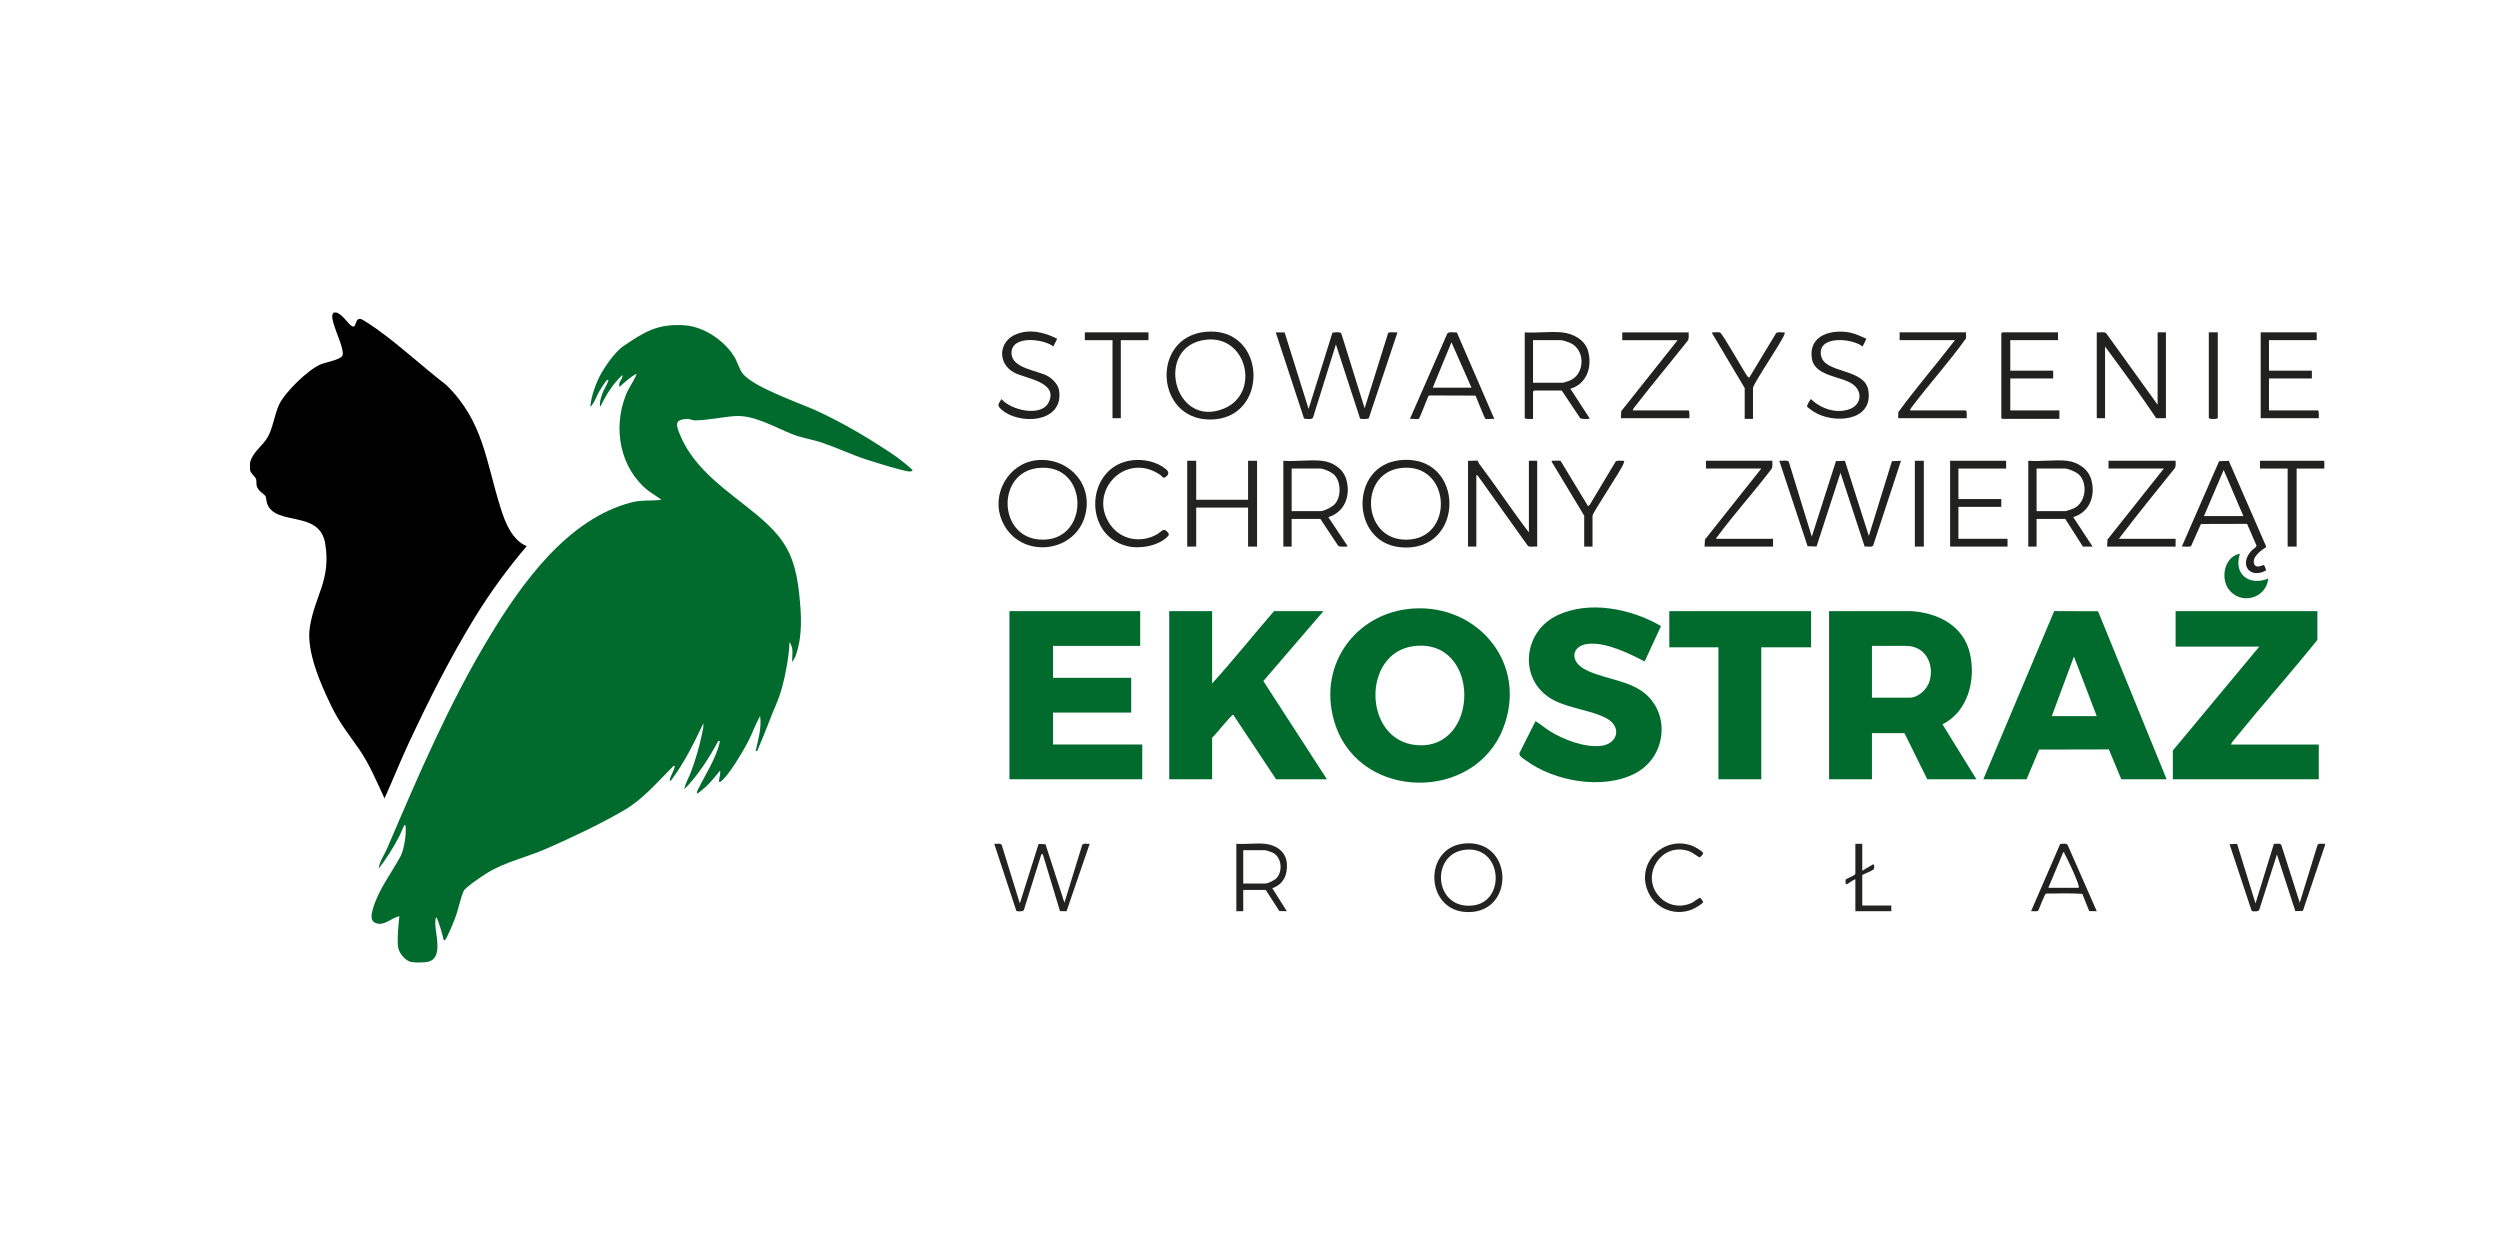 <?xml version="1.0" encoding="utf-8"?>
<svg xmlns="http://www.w3.org/2000/svg" fill="none" height="100" viewBox="0 0 200 100" width="200">
<g clip-path="url(#clip0_2_540)">
<path d="M26.917 25C27.395 25.187 27.637 25.619 27.966 25.939C28.595 26.549 28.306 25.459 28.82 25.511C29.036 25.533 30.085 26.285 30.331 26.463C32.156 27.781 33.895 29.409 35.688 30.787C38.706 33.718 38.869 36.951 40.071 40.706C40.444 41.871 40.962 43.183 42.133 43.698C40.63 45.459 39.235 47.369 38.016 49.35C36.047 52.547 34.331 55.962 32.735 59.369C32.04 60.853 31.436 62.378 30.762 63.872C30.14 62.539 29.568 61.152 28.732 59.94C27.87 58.688 27.205 57.919 26.509 56.489C25.67 54.767 24.492 52.114 24.785 50.195C25.177 47.635 26.497 46.429 26.017 43.488C25.576 40.791 22.123 42.103 21.39 40.344C21.306 40.143 21.303 39.805 21.245 39.699C21.168 39.558 20.728 39.322 20.588 39.011C20.457 38.721 20.551 38.541 20.488 38.319C20.452 38.193 20.025 37.835 20.001 37.598V37.031C20.203 36.141 21.036 35.682 21.449 34.912C21.847 34.169 21.959 33.184 22.315 32.396C22.77 31.391 24.663 29.556 25.671 29.142C26.025 28.996 27.263 28.763 27.387 28.46C27.441 28.327 27.423 28.187 27.402 28.05C27.292 27.323 26.537 25.865 26.581 25.255C26.589 25.149 26.634 25.078 26.696 25H26.917L26.917 25Z" fill="black"/>
<path d="M186 67.618L184.232 72.87L183.626 72.89L182.155 68.356L180.734 72.802C180.69 72.944 180.211 72.924 180.132 72.87L178.363 67.534L178.968 67.511L180.44 72.273L181.911 67.511C182.087 67.522 182.407 67.429 182.506 67.599L183.98 72.216L185.401 67.599C185.503 67.421 185.821 67.533 186.001 67.505V67.618H186Z" fill="#232322"/>
<path d="M63.381 51.927C63.369 51.821 63.261 51.45 63.16 51.388C63.142 52.051 63.039 52.731 62.923 53.387C62.743 54.412 62.474 55.468 62.063 56.421C61.855 56.905 61.73 57.207 61.543 57.703C61.244 58.498 60.905 59.281 60.583 60.067L60.448 60.099C60.646 59.177 60.947 58.247 60.809 57.291C60.426 57.958 60.178 58.705 59.814 59.391C59.393 60.185 58.432 61.801 57.815 62.392C57.227 62.955 57.725 61.926 57.599 61.66C57.226 62.105 56.868 62.575 56.439 62.967C56.363 63.035 55.8 63.535 55.746 63.476C55.734 63.326 55.821 63.204 55.883 63.078C56.429 61.962 57.268 60.69 57.559 59.462C57.587 59.346 57.614 59.244 57.462 59.277C56.715 60.659 55.847 62.023 54.75 63.136C54.821 62.653 55.106 62.221 55.274 61.773C55.642 60.795 55.948 59.736 56.161 58.71C56.218 58.434 56.294 58.144 56.272 57.859C55.513 59.454 54.736 61.047 53.67 62.455C53.553 62.477 53.58 62.409 53.598 62.325C53.665 62.017 53.899 61.691 53.964 61.394C53.982 61.309 54.009 61.242 53.892 61.264C52.648 62.502 51.493 63.894 49.972 64.792C48.096 65.899 45.668 67.04 43.664 67.913C42.081 68.603 40.417 68.948 38.962 69.843C38.622 70.053 37.218 70.993 37.094 71.276C36.824 71.894 36.665 72.776 36.404 73.462C36.296 73.748 35.76 75.065 35.605 75.196C35.565 75.229 35.507 75.257 35.493 75.194C35.354 74.584 35.171 73.985 34.939 73.408C34.81 73.307 34.823 73.934 34.827 74.006C34.863 74.811 35.417 76.606 34.306 76.929C34.013 77.014 33.191 77.024 32.889 76.958C32.404 76.852 31.883 76.217 31.838 75.708C31.772 74.939 31.871 74.061 31.951 73.295C31.341 73.406 30.73 74.115 30.06 73.844C29.595 73.657 29.709 73.138 29.824 72.73C30.257 71.189 31.323 69.843 32.051 68.488C32.325 67.978 32.52 66.689 32.449 66.114C32.44 66.036 32.419 65.95 32.339 66.031C32.304 66.066 32 66.797 31.925 66.94C31.452 67.832 30.91 68.702 30.292 69.492C30.35 68.931 30.741 68.409 30.965 67.884C33.42 62.152 35.901 56.329 39.121 50.997C41.757 46.634 45.399 41.526 50.501 40.195C51.342 39.975 52.082 40.09 52.922 39.982L51.876 39.269C49.596 37.467 49.006 34.278 50.074 31.585C50.3 31.013 50.694 30.507 50.93 29.939C50.821 29.828 49.686 30.804 49.575 30.96C49.39 30.576 49.849 30.348 49.796 29.996C49.05 30.688 48.495 31.569 48.052 32.492C47.96 32.507 47.993 32.355 47.995 32.292C48.004 32.007 48.099 31.737 48.192 31.472C48.302 31.16 48.585 30.74 48.661 30.477C48.682 30.404 48.648 30.364 48.58 30.393C48.475 30.438 48.04 31.134 47.953 31.284C47.712 31.7 47.561 32.239 47.224 32.55C47.283 31.826 47.544 31.034 47.84 30.373C48.195 29.581 49.139 28.193 49.839 27.713C51.547 26.544 52.614 25.878 54.776 26.024C56.28 26.126 57.915 27.213 58.723 28.503C58.972 28.899 59.117 29.453 59.372 29.823C60.139 30.931 63.892 32.21 65.244 32.823C67.456 33.827 69.721 35.174 71.732 36.555C71.898 36.669 73.006 37.544 73.008 37.629C73.009 37.688 72.873 37.712 72.817 37.718C72.449 37.757 69.854 36.941 69.315 36.764C68.126 36.375 66.985 35.831 65.803 35.428C65.017 35.16 64.18 35.044 63.422 34.749C62.014 34.201 60.322 33.167 58.762 33.288C57.757 33.365 56.548 33.633 55.551 33.628C55.36 33.627 55.211 33.499 54.945 33.513C53.947 33.566 54.081 33.998 54.391 34.761C55.553 37.627 58.306 39.325 60.531 41.176C62.821 43.082 63.605 44.459 63.935 47.503C64.116 49.177 64.223 50.915 63.629 52.523L63.382 52.978C63.353 52.645 63.422 52.252 63.382 51.928L63.381 51.927Z" fill="#016B2D"/>
<path d="M113.059 48.681C118.264 48.344 122.293 53.135 120.235 58.31C117.923 64.126 108.975 64.037 106.872 58.114C105.214 53.448 108.342 48.986 113.059 48.681ZM113.114 51.688C108.925 52.203 109.026 59.24 113.327 59.609C118.426 60.047 118.483 51.027 113.114 51.688Z" fill="#016B2D"/>
<path d="M146.326 48.891L152.885 48.889C154.992 49.017 157.079 50.02 157.596 52.286C158.086 54.429 157.423 56.931 155.399 57.945L158.112 62.341H154.183L152.357 58.653H149.757V62.341H146.326V48.892V48.891ZM149.757 55.815H152.772C153.468 55.815 154.197 55.126 154.378 54.454C154.753 53.066 153.988 51.672 152.496 51.672H149.757V55.815Z" fill="#016B2D"/>
<path d="M96.969 48.891V54.68C98.668 52.802 100.262 50.812 101.921 48.891H105.877L101.066 54.482L106.154 62.341H102.087L98.655 57.176C98.534 57.147 97.203 58.828 96.969 59.021V62.341H93.538V48.891H96.969Z" fill="#016B2D"/>
<path d="M91.214 48.891V51.672H84.242V54.226H90.495V57.006H84.242V59.56H91.38V62.341H80.756V48.891H91.214Z" fill="#016B2D"/>
<path d="M158.665 62.341L164.335 48.887L167.843 48.899L173.329 62.341H169.704L168.71 59.953L163.127 59.965L162.124 62.341H158.665ZM167.74 57.29L165.915 52.523L164.143 57.29H167.74Z" fill="#016B2D"/>
<path d="M132.879 50.086L131.574 52.916C130.319 52.271 128.483 51.359 127.049 51.508C125.743 51.645 125.58 52.831 126.666 53.477C127.888 54.203 129.723 54.333 131.055 55.103C133.717 56.643 133.468 60.502 130.797 61.878C128.211 63.211 124.346 62.513 122.05 60.82C121.877 60.693 121.496 60.483 121.559 60.24L122.843 57.691C123.229 57.911 123.569 58.229 123.954 58.47C125.069 59.168 126.768 59.825 128.088 59.667C129.447 59.504 129.753 58.132 128.526 57.469C127.336 56.826 125.619 56.687 124.338 56.034C121.471 54.573 121.747 50.624 124.523 49.257C127.087 47.995 130.497 48.69 132.879 50.085V50.086Z" fill="#016B2D"/>
<path d="M185.391 48.891V51.19C183.253 53.849 180.984 56.4 178.833 59.048C178.713 59.196 178.539 59.383 178.475 59.56H185.502V62.341H173.827V60.042L180.743 51.729H174.048V48.891H185.391Z" fill="#016B2D"/>
<path d="M144.887 48.891V51.785H140.903V62.341H137.473V51.785H133.544V48.891H144.887Z" fill="#016B2D"/>
<path d="M102.771 26.597L104.688 32.718L106.595 26.615C106.778 26.59 107.208 26.515 107.307 26.684L109.17 32.662L111.049 26.645C111.136 26.524 111.633 26.618 111.798 26.59L109.503 33.457C109.424 33.54 108.848 33.544 108.803 33.479L106.873 27.554L105.038 33.418C104.938 33.587 104.509 33.512 104.325 33.487L102.059 26.59L102.77 26.597H102.771Z" fill="#212120"/>
<path d="M144.943 42.932L146.877 36.887L147.593 36.866L149.507 42.876L151.355 36.894L152.081 36.861L149.858 43.632C149.749 43.818 149.368 43.689 149.173 43.73L147.238 37.824L145.324 43.72L144.608 43.7L142.343 36.859C142.545 36.896 142.997 36.765 143.108 36.954L144.943 42.931V42.932Z" fill="#212120"/>
<path d="M118.217 36.861C118.228 36.868 118.28 37.029 118.337 37.105C119.699 38.904 120.94 40.801 122.311 42.592V36.861H122.975V43.727C122.768 43.695 122.383 43.799 122.229 43.669L118.233 38.068L118.107 37.995V43.727H117.443V36.861C117.581 36.892 118.151 36.818 118.217 36.861H118.217Z" fill="#212120"/>
<path d="M172.609 32.377V26.589H173.273V33.456H172.499C171.188 31.51 169.798 29.609 168.404 27.724V33.456H167.74V26.589C167.947 26.621 168.332 26.517 168.486 26.647L172.609 32.377Z" fill="#212120"/>
<path d="M178.303 36.867L181.29 43.712L181.292 43.776C180.9 44.005 180.153 44.559 180.326 45.093C180.471 45.544 181.024 45.186 181.1 45.204C181.171 45.22 181.257 45.535 181.295 45.625C180.015 46.352 179.091 45.192 180.106 44.066C180.215 43.945 180.518 43.788 180.521 43.644L179.766 41.909L176.075 41.919L175.293 43.671C175.193 43.795 174.719 43.697 174.546 43.727L177.528 36.896L178.302 36.867H178.303ZM179.471 41.287L177.894 37.598L176.317 41.287H179.471Z" fill="#212120"/>
<path d="M82.902 36.82C85.239 36.549 87.316 38.439 86.884 40.904C86.283 44.333 81.511 44.851 80.156 41.648C79.258 39.525 80.68 37.077 82.902 36.82ZM83.013 37.444C79.745 37.829 79.838 42.866 83.109 43.159C87.248 43.53 87.232 36.947 83.013 37.444Z" fill="#212120"/>
<path d="M96.404 26.549C101.382 26.028 101.631 33.591 96.781 33.563C92.422 33.538 92.069 27.002 96.404 26.549ZM96.515 27.173C92.295 27.622 93.878 34.343 97.909 32.688C100.848 31.482 99.78 26.826 96.515 27.173Z" fill="#212120"/>
<path d="M111.952 36.82C117.274 36.205 117.289 44.322 111.998 43.777C108.052 43.371 107.972 37.279 111.952 36.82ZM112.062 37.444C108.552 37.878 109.003 43.572 112.87 43.153C116.368 42.774 115.992 36.958 112.062 37.444Z" fill="#212120"/>
<path d="M124.94 26.589C125.832 26.674 126.801 27.163 127.054 28.109C127.392 29.372 126.932 30.719 125.631 31.101L127.181 33.483C127.181 33.524 126.478 33.562 126.402 33.432L124.94 31.242H122.726C122.72 31.242 122.643 31.321 122.643 31.328V33.512C122.526 33.501 121.979 33.562 121.979 33.427V26.589C122.934 26.655 123.998 26.5 124.94 26.589ZM122.643 30.618H125.05C125.09 30.618 125.522 30.472 125.597 30.441C126.84 29.898 126.845 27.907 125.535 27.397C125.401 27.345 125.001 27.213 124.884 27.213H122.643V30.618Z" fill="#212120"/>
<path d="M165.333 36.861C166.212 36.952 167.075 37.507 167.313 38.405C167.655 39.699 167.153 40.973 165.859 41.371L167.408 43.727H166.633L165.222 41.514H162.926V43.727H162.262V36.861C163.245 36.935 164.366 36.76 165.333 36.861ZM162.926 40.89H165.222C165.326 40.89 165.814 40.714 165.935 40.656C166.893 40.189 167.057 38.571 166.248 37.909C166.052 37.75 165.456 37.485 165.223 37.485H162.927V40.89H162.926Z" fill="#212120"/>
<path d="M105.739 36.861C106.619 36.952 107.48 37.502 107.719 38.405C108.061 39.699 107.559 40.973 106.265 41.371L107.815 43.698C107.815 43.74 107.143 43.762 107.063 43.674L105.628 41.514H103.332V43.727H102.668V36.861C103.651 36.935 104.772 36.76 105.739 36.861ZM103.332 40.89H105.628C105.94 40.89 106.604 40.547 106.817 40.293C107.325 39.682 107.286 38.426 106.654 37.909C106.446 37.739 105.883 37.485 105.629 37.485H103.333V40.89H103.332Z" fill="#212120"/>
<path d="M95.696 36.861V39.982H99.846V36.861H100.565V43.727H99.846V40.606H95.696V43.727H94.977V36.861H95.696Z" fill="#232322"/>
<path d="M164.641 26.589V27.213H160.823V29.653H164.254V30.278H160.823V32.831H164.752V33.512H160.187C160.181 33.512 160.104 33.434 160.104 33.427V26.674C160.104 26.668 160.181 26.589 160.187 26.589H164.641Z" fill="#212120"/>
<path d="M116.549 26.597L119.544 33.512C119.396 33.48 118.924 33.562 118.834 33.503C118.75 33.449 118.15 31.873 118.042 31.648L114.368 31.636L114.281 31.675C114.165 31.897 113.589 33.449 113.504 33.503C113.413 33.562 112.942 33.48 112.793 33.512L115.787 26.68C115.919 26.506 116.338 26.612 116.548 26.597H116.549ZM117.719 31.015L116.115 27.383L114.62 31.015H117.719Z" fill="#212120"/>
<path d="M185.336 26.589V27.213H181.518V29.653H184.949V30.278H181.518V32.831H185.419C185.546 32.831 185.494 33.342 185.502 33.456H180.854V26.589H185.336Z" fill="#212120"/>
<path d="M160.491 36.861V37.485H156.673V39.925H160.104V40.549H156.673V43.103H160.602V43.727H156.009V36.861H160.491Z" fill="#212120"/>
<path d="M174.048 36.861C174.039 37.069 174.096 37.303 173.963 37.482C172.464 39.343 170.955 41.201 169.511 43.103H174.048V43.727H168.57L168.599 43.161L173.107 37.485H168.681V36.861H174.048Z" fill="#212120"/>
<path d="M141.789 36.861C141.775 37.087 141.845 37.343 141.703 37.539C140.315 39.37 138.752 41.083 137.39 42.933C137.348 42.989 137.282 43.004 137.307 43.103H141.844V43.727H136.366L136.396 43.162L140.903 37.485H136.477V36.861H141.789Z" fill="#212120"/>
<path d="M157.282 26.589L157.279 27.069C155.956 28.933 154.402 30.638 153.022 32.464C152.943 32.568 152.818 32.701 152.8 32.831H157.254C157.381 32.831 157.33 33.342 157.337 33.456H151.859L151.862 32.976C153.302 31.005 154.906 29.149 156.397 27.213H151.97V26.589H157.282Z" fill="#212120"/>
<path d="M135.093 26.589C135.08 26.815 135.149 27.071 135.008 27.268C133.645 28.988 132.237 30.675 130.89 32.407C130.795 32.529 130.648 32.684 130.612 32.832H135.066C135.193 32.832 135.142 33.343 135.149 33.456H129.671L129.701 32.891L134.209 27.214H129.782V26.59H135.094L135.093 26.589Z" fill="#212120"/>
<path d="M149.314 27.1L149.006 27.723C148.19 27.05 145.352 26.796 145.687 28.465C145.975 29.898 149.174 29.445 149.467 31.228C149.879 33.736 146.67 33.938 145.093 32.934C145.011 32.881 144.61 32.594 144.581 32.548C144.505 32.427 144.782 32.056 144.861 31.924C145.68 32.689 146.887 33.125 147.97 32.729C148.909 32.385 149.032 31.326 148.227 30.742C147.318 30.083 145.189 30.118 144.957 28.704C144.639 26.77 146.588 26.311 148.045 26.616C148.495 26.71 148.895 26.927 149.315 27.101L149.314 27.1Z" fill="#212120"/>
<path d="M84.574 27.1L84.271 27.718C83.505 27.112 80.953 26.793 80.92 28.209C80.892 29.462 82.93 29.619 83.765 30.057C84.17 30.27 84.653 30.746 84.727 31.228C85.131 33.853 81.491 34.052 80.066 32.716C79.714 32.386 79.924 32.284 80.12 31.923C80.86 32.813 83.316 33.407 83.903 32.171C84.677 30.544 82.025 30.29 81.132 29.807C79.771 29.072 79.871 27.303 81.311 26.731C82.402 26.298 83.565 26.587 84.574 27.1Z" fill="#212120"/>
<path d="M81.587 72.271L83.088 67.513L83.639 67.538L85.154 72.215L86.575 67.599C86.68 67.42 86.993 67.533 87.174 67.505L85.323 72.899L84.8 72.89L83.412 68.299L83.296 68.379L81.909 72.801C81.859 72.945 81.383 72.922 81.307 72.87L79.539 67.505C79.72 67.533 80.033 67.42 80.138 67.599L81.587 72.271Z" fill="#232322"/>
<path d="M90.593 36.82C91.49 36.716 92.545 36.929 93.256 37.518C93.524 37.739 93.549 37.949 93.237 38.17C93.044 38.306 92.986 38.108 92.837 38.005C90.067 36.069 86.973 39.311 88.812 41.962C89.684 43.219 91.301 43.472 92.593 42.729C92.789 42.617 93.052 42.291 93.236 42.418C93.387 42.522 93.598 42.719 93.455 42.875C92.727 43.671 91.215 43.933 90.216 43.7C86.549 42.847 86.845 37.254 90.593 36.819V36.82Z" fill="#212120"/>
<path d="M101.202 67.505C102.074 67.596 102.866 68.103 102.947 69.063C103.024 69.981 102.668 70.764 101.782 71.052L102.945 72.895L102.348 72.884L101.258 71.194H99.459V72.896H98.906V67.505C99.642 67.56 100.478 67.429 101.202 67.505H101.202ZM99.459 70.683H101.202C101.428 70.683 101.984 70.418 102.144 70.23C102.644 69.645 102.522 68.548 101.795 68.201C101.705 68.158 101.272 68.016 101.202 68.016H99.459V70.683Z" fill="#232322"/>
<path d="M117.43 67.463C120.967 67.41 121.129 72.642 117.801 72.951C113.919 73.313 113.675 67.519 117.43 67.463ZM117.264 67.976C114.378 68.253 114.693 72.818 117.851 72.436C120.479 72.118 120.197 67.694 117.264 67.976Z" fill="#232322"/>
<path d="M139.575 31.044L136.975 26.673C136.961 26.558 136.98 26.599 137.057 26.589C137.168 26.574 137.504 26.57 137.601 26.6C137.797 26.661 139.51 29.726 139.805 30.127L139.934 30.221L142.092 26.645C142.227 26.521 142.597 26.618 142.784 26.59L142.754 26.756C142.526 27.373 140.239 30.723 140.239 31.044V33.512H139.575V31.044H139.575Z" fill="#212120"/>
<path d="M126.738 41.258L124.138 36.944C124.123 36.829 124.142 36.871 124.219 36.86C124.307 36.848 124.812 36.846 124.848 36.87L127.043 40.493L127.171 40.398L129.256 36.917C129.404 36.791 129.75 36.889 129.947 36.861L129.894 37.061C129.696 37.636 127.401 41.012 127.401 41.258V43.727H126.737V41.258L126.738 41.258Z" fill="#212120"/>
<path d="M185.945 36.861V37.485H183.731V43.727H183.012V37.485H180.799V36.861H185.945Z" fill="#212120"/>
<path d="M91.878 26.589V27.213H89.665V33.456H89.001V27.213H86.787V26.589H91.878Z" fill="#212120"/>
<path d="M167.74 72.895L167.138 72.889L166.585 71.511C165.634 71.439 164.646 71.486 163.682 71.486C163.563 71.528 163.167 72.64 163.065 72.84C162.971 72.957 162.635 72.873 162.484 72.896L164.817 67.514C165.002 67.513 165.29 67.435 165.411 67.596L167.74 72.895H167.74ZM163.867 71.023H166.301C166.311 70.943 166.297 70.871 166.275 70.794C166.123 70.258 165.451 68.809 165.166 68.298C165.132 68.236 165.172 68.16 165.057 68.185L163.867 71.023Z" fill="#212120"/>
<path d="M136.028 71.822C136.044 71.833 136.249 72.118 136.252 72.137C136.278 72.282 135.556 72.672 135.408 72.737C134.091 73.301 132.528 72.763 131.892 71.442C130.756 69.081 133.121 66.751 135.44 67.689C135.598 67.753 136.261 68.122 136.25 68.262C136.243 68.349 136.051 68.586 135.951 68.586C135.907 68.586 135.364 68.186 135.187 68.119C132.8 67.218 131.028 70.338 132.99 71.961C133.662 72.517 134.574 72.592 135.353 72.227C135.491 72.162 135.962 71.776 136.028 71.823L136.028 71.822Z" fill="#232322"/>
<path d="M179.193 44.295C178.646 45.971 179.977 46.901 181.462 46.281C181.297 47.906 179.232 48.436 178.285 47.127C177.613 46.197 177.979 44.515 179.193 44.295Z" fill="#016B2D"/>
<path d="M177.423 26.589V33.427C177.423 33.554 176.704 33.554 176.704 33.427V26.589H177.423Z" fill="#232322"/>
<path d="M153.907 36.861H153.187V43.727H153.907V36.861Z" fill="#232322"/>
<path d="M148.982 67.505V69.661L149.841 69.151C149.976 69.096 149.946 69.509 149.888 69.553C149.707 69.694 149.208 69.875 148.982 70.002V72.442H151.306V72.896H148.429V70.342C148.212 70.39 147.906 70.684 147.736 70.739C147.599 70.782 147.641 70.389 147.663 70.351C147.688 70.309 148.351 70.069 148.429 69.917V67.505H148.982Z" fill="#232322"/>
</g>
<defs>
<clipPath id="clip0_2_540">
<rect fill="white" height="52" transform="translate(20 25)" width="166"/>
</clipPath>
</defs>
</svg>